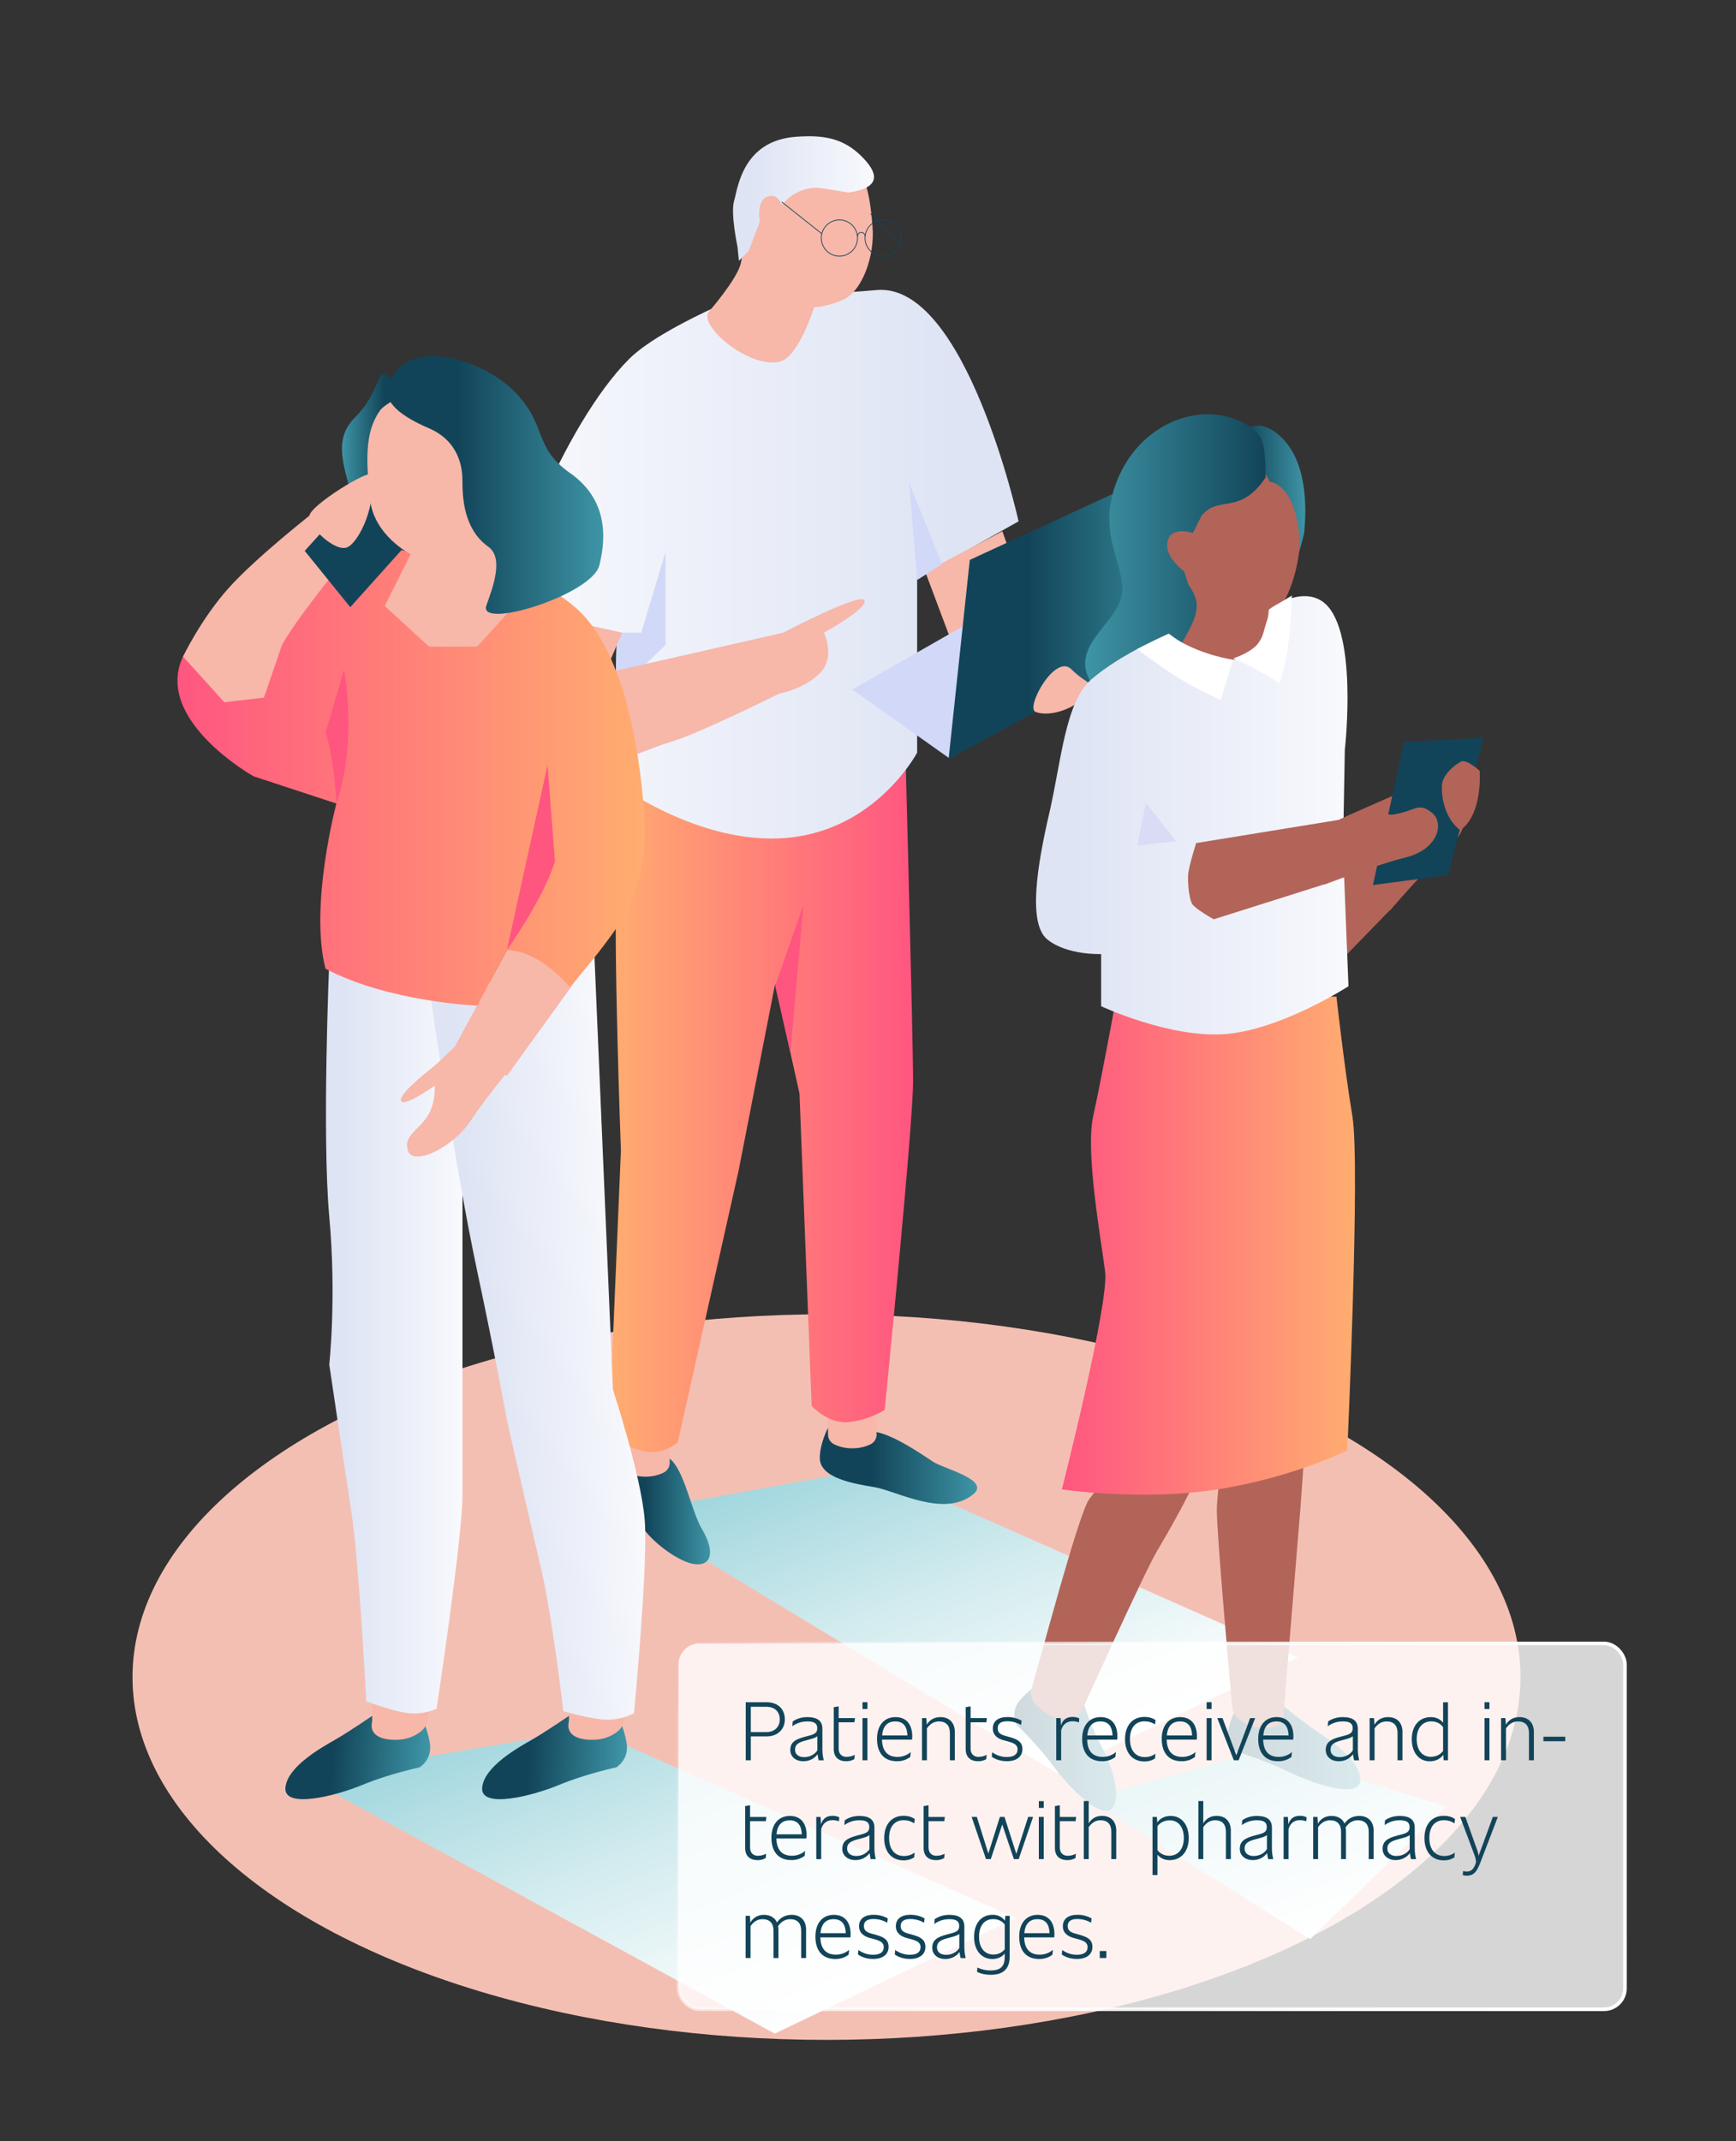 <?xml version="1.0" encoding="UTF-8"?>
<svg xmlns="http://www.w3.org/2000/svg" xmlns:xlink="http://www.w3.org/1999/xlink" viewBox="0 0 300 370">
  <rect x="0" y="0" width="300" height="370" fill="#333333" stroke="none"/>
  <defs>
    <style>
      .cls-1 {
        stroke: url(#linear-gradient-23);
        stroke-miterlimit: 10;
        stroke-width: .62px;
      }

      .cls-1, .cls-2 {
        fill: none;
      }

      .cls-2 {
        stroke: #124459;
        stroke-linecap: round;
        stroke-linejoin: round;
        stroke-width: .13px;
      }

      .cls-3 {
        fill: #d2d8f7;
      }

      .cls-4 {
        fill: url(#linear-gradient-8);
      }

      .cls-5 {
        fill: url(#linear-gradient-7);
      }

      .cls-6 {
        fill: url(#linear-gradient-5);
      }

      .cls-7 {
        fill: url(#linear-gradient-6);
      }

      .cls-8 {
        fill: url(#linear-gradient-9);
      }

      .cls-9 {
        fill: url(#linear-gradient-4);
      }

      .cls-10 {
        fill: url(#linear-gradient-2);
      }

      .cls-10, .cls-11, .cls-12 {
        mix-blend-mode: multiply;
      }

      .cls-11 {
        fill: url(#linear-gradient-3);
      }

      .cls-13 {
        opacity: .8;
      }

      .cls-13, .cls-14 {
        fill: #fff;
      }

      .cls-15 {
        isolation: isolate;
      }

      .cls-16 {
        fill: #f7b7a9;
      }

      .cls-17 {
        fill: #b26459;
      }

      .cls-18 {
        fill: #dadbf5;
      }

      .cls-19 {
        fill: url(#linear-gradient-10);
      }

      .cls-20 {
        fill: url(#linear-gradient-11);
      }

      .cls-21 {
        fill: url(#linear-gradient-12);
      }

      .cls-22 {
        fill: url(#linear-gradient-13);
      }

      .cls-23 {
        fill: url(#linear-gradient-19);
      }

      .cls-24 {
        fill: url(#linear-gradient-14);
      }

      .cls-25 {
        fill: url(#linear-gradient-21);
      }

      .cls-26 {
        fill: url(#linear-gradient-20);
      }

      .cls-27 {
        fill: url(#linear-gradient-22);
      }

      .cls-28 {
        fill: url(#linear-gradient-15);
      }

      .cls-29 {
        fill: url(#linear-gradient-16);
      }

      .cls-30 {
        fill: url(#linear-gradient-17);
      }

      .cls-31 {
        fill: url(#linear-gradient-18);
      }

      .cls-12 {
        fill: url(#linear-gradient);
      }

      .cls-32 {
        fill: #f4bfb3;
      }

      .cls-33 {
        fill: #ff5680;
      }

      .cls-34 {
        fill: #124459;
      }
    </style>
    <linearGradient id="linear-gradient" x1="-3443.48" y1="316.21" x2="-3352.8" y2="316.21" gradientTransform="translate(3330.49 1914.16) rotate(30) scale(1 .72) skewX(-30)" gradientUnits="userSpaceOnUse">
      <stop offset="0" stop-color="#9ed5dd"/>
      <stop offset=".45" stop-color="#d1ebee"/>
      <stop offset=".81" stop-color="#f2f9fa"/>
      <stop offset="1" stop-color="#fff"/>
    </linearGradient>
    <linearGradient id="linear-gradient-2" x1="-3472.26" y1="226.38" x2="-3384.07" y2="226.38" xlink:href="#linear-gradient"/>
    <linearGradient id="linear-gradient-3" x1="-4132.69" y1="-210.28" x2="-4080.59" y2="-210.28" gradientTransform="translate(3268.93 2221.87) rotate(30) scale(.9 .61) skewX(-30)" xlink:href="#linear-gradient"/>
    <linearGradient id="linear-gradient-4" x1="3362.73" y1="253.33" x2="3389.92" y2="253.33" gradientTransform="translate(3531.59) rotate(-180) scale(1 -1)" gradientUnits="userSpaceOnUse">
      <stop offset="0" stop-color="#3e95a6"/>
      <stop offset=".17" stop-color="#328092"/>
      <stop offset=".67" stop-color="#124459"/>
    </linearGradient>
    <linearGradient id="linear-gradient-5" x1="3408.89" y1="260.57" x2="3425.6" y2="260.57" xlink:href="#linear-gradient-4"/>
    <linearGradient id="linear-gradient-6" x1="3373.79" y1="189.09" x2="3426.38" y2="189.09" gradientTransform="translate(3531.59) rotate(-180) scale(1 -1)" gradientUnits="userSpaceOnUse">
      <stop offset="0" stop-color="#ff5680"/>
      <stop offset="1" stop-color="#ffad70"/>
    </linearGradient>
    <linearGradient id="linear-gradient-7" x1="3355.56" y1="97.49" x2="3443.91" y2="97.49" gradientTransform="translate(3531.59) rotate(-180) scale(1 -1)" gradientUnits="userSpaceOnUse">
      <stop offset=".12" stop-color="#dee4f4"/>
      <stop offset=".92" stop-color="#f6f7fc"/>
      <stop offset="1" stop-color="#f9fafd"/>
    </linearGradient>
    <linearGradient id="linear-gradient-8" x1="3325.94" y1="105.16" x2="3367.66" y2="105.16" gradientTransform="translate(3531.59) rotate(-180) scale(1 -1)" gradientUnits="userSpaceOnUse">
      <stop offset="0" stop-color="#3e95a6"/>
      <stop offset=".17" stop-color="#328092"/>
      <stop offset=".67" stop-color="#124459"/>
    </linearGradient>
    <linearGradient id="linear-gradient-9" x1="126.68" y1="34.3" x2="151.03" y2="34.3" gradientTransform="matrix(1,0,0,1,0,0)" xlink:href="#linear-gradient-7"/>
    <linearGradient id="linear-gradient-10" x1="187.89" y1="84.48" x2="198.57" y2="84.48" gradientTransform="translate(27)" gradientUnits="userSpaceOnUse">
      <stop offset="0" stop-color="#124459"/>
      <stop offset="1" stop-color="#3e95a6"/>
    </linearGradient>
    <linearGradient id="linear-gradient-11" x1="2740.51" y1="100.56" x2="2771.69" y2="100.56" gradientTransform="translate(2959.22) rotate(-180) scale(1 -1)" xlink:href="#linear-gradient-10"/>
    <linearGradient id="linear-gradient-12" x1="185.2" y1="301.46" x2="208.09" y2="301.46" xlink:href="#linear-gradient-10"/>
    <linearGradient id="linear-gradient-13" x1="148.28" y1="301.65" x2="165.89" y2="301.65" xlink:href="#linear-gradient-10"/>
    <linearGradient id="linear-gradient-14" x1="156.5" y1="215.25" x2="207.16" y2="215.25" gradientTransform="translate(27)" xlink:href="#linear-gradient-6"/>
    <linearGradient id="linear-gradient-15" x1="2726.2" y1="140.89" x2="2780.19" y2="140.89" gradientTransform="translate(2959.22) rotate(-180) scale(1 -1)" gradientUnits="userSpaceOnUse">
      <stop offset="0" stop-color="#f9fafd"/>
      <stop offset=".08" stop-color="#f6f7fc"/>
      <stop offset=".88" stop-color="#dee4f4"/>
    </linearGradient>
    <linearGradient id="linear-gradient-16" x1="8093.24" y1="854.74" x2="8117.73" y2="854.74" gradientTransform="translate(8207.12 18.91) rotate(-175.98) scale(1 -1)" xlink:href="#linear-gradient-4"/>
    <linearGradient id="linear-gradient-17" x1="8059.32" y1="852.35" x2="8083.81" y2="852.35" gradientTransform="translate(8207.12 18.91) rotate(-175.98) scale(1 -1)" xlink:href="#linear-gradient-4"/>
    <linearGradient id="linear-gradient-18" x1="-4971.22" y1="231.08" x2="-4947.64" y2="231.08" gradientTransform="translate(5027.55)" xlink:href="#linear-gradient-7"/>
    <linearGradient id="linear-gradient-19" x1="-4563.89" y1="-215.46" x2="-4534.05" y2="-215.46" gradientTransform="translate(4645.98 92.91) rotate(-4.46)" xlink:href="#linear-gradient-7"/>
    <linearGradient id="linear-gradient-20" x1="-4996.87" y1="133.41" x2="-4916.14" y2="133.41" gradientTransform="translate(5027.55)" xlink:href="#linear-gradient-6"/>
    <linearGradient id="linear-gradient-21" x1="-4968.45" y1="79.9" x2="-4957.56" y2="79.9" gradientTransform="translate(5027.55)" gradientUnits="userSpaceOnUse">
      <stop offset="0" stop-color="#3e95a6"/>
      <stop offset=".17" stop-color="#328092"/>
      <stop offset=".67" stop-color="#124459"/>
    </linearGradient>
    <linearGradient id="linear-gradient-22" x1="8381.54" y1="83.8" x2="8418.89" y2="83.8" gradientTransform="translate(8485.78) rotate(-180) scale(1 -1)" xlink:href="#linear-gradient-8"/>
    <linearGradient id="linear-gradient-23" x1="131.97" y1="265.98" x2="266.09" y2="365.2" gradientUnits="userSpaceOnUse">
      <stop offset="0" stop-color="#fff" stop-opacity="0"/>
      <stop offset="0" stop-color="#fff" stop-opacity="0"/>
      <stop offset=".08" stop-color="#fff" stop-opacity=".21"/>
      <stop offset=".17" stop-color="#fff" stop-opacity=".4"/>
      <stop offset=".26" stop-color="#fff" stop-opacity=".56"/>
      <stop offset=".35" stop-color="#fff" stop-opacity=".7"/>
      <stop offset=".45" stop-color="#fff" stop-opacity=".81"/>
      <stop offset=".56" stop-color="#fff" stop-opacity=".89"/>
      <stop offset=".67" stop-color="#fff" stop-opacity=".95"/>
      <stop offset=".81" stop-color="#fff" stop-opacity=".99"/>
      <stop offset="1" stop-color="#fff"/>
    </linearGradient>
  </defs>
  <g class="cls-15">
    <g id="Layer_1">
      <g>
        <ellipse class="cls-32" cx="142.83" cy="289.8" rx="119.93" ry="62.69"/>
        <polygon class="cls-12" points="133.88 351.4 52.66 307.11 101.9 298.81 175.59 331.43 133.88 351.4"/>
        <polygon class="cls-10" points="182.61 306.37 108.41 261.44 150.63 253.77 224.32 286.4 182.61 306.37"/>
        <polygon class="cls-11" points="226.42 335.07 187.85 310.89 218.37 302.43 249.9 312.14 226.42 335.07"/>
        <g>
          <g>
            <path class="cls-9" d="M151.49,247.46c3.15.63,7.84,3.85,9.73,5.11,1.89,1.26,10.08,3.14,6.93,5.67-5.04,4.07-13.24-.63-17.02-1.26-3.78-.63-9.46-1.61-9.46-5.04,0-2.52,1.4-5.18,1.4-5.18l8.41.7Z"/>
            <path class="cls-6" d="M115.7,252.01c2.65,2.12,3.74,9.13,5.64,12.28,1.89,3.15,2.1,6.31-1.22,6-2.59-.24-7.57-3.78-9.46-6.93-1.89-3.15-5.67-6.93-4.41-9.46,1.26-2.52,6.3-4.41,9.46-1.89Z"/>
            <path class="cls-16" d="M151.49,236.95v10.92c0,.7-.38,1.35-1,1.67-.7.36-1.77.73-3.2.73s-2.5-.37-3.2-.73c-.62-.32-1-.97-1-1.67v-10.22l8.41-.7Z"/>
            <path class="cls-16" d="M115.73,241.85v10.92c0,.7-.38,1.35-1,1.67-.7.36-1.77.73-3.2.73s-2.5-.37-3.2-.73c-.62-.32-1-.97-1-1.67v-10.22l8.41-.7Z"/>
            <path class="cls-7" d="M156.39,127.25s1.4,51.89,1.4,59.6-4.91,56.79-4.91,56.79c0,0-2.8,1.79-6.31,2.1-3.51.31-6.31-2.8-6.31-2.8l-2.1-53.99-4.21-18.93-6.31,32.25-10.52,46.98s-2.8,2.49-6.31,1.4c-3.51-1.09-5.61-2.1-5.61-2.1l2.1-49.78s-1.4-37.16-.7-47.68c.7-10.52,3.51-21.03,3.51-21.03l46.28-2.8Z"/>
            <path class="cls-5" d="M130.45,50.12s-16.13,6.31-21.74,11.92c-5.61,5.61-11.22,15.43-15.43,25.24-4.21,9.82-5.61,17.53-5.61,17.53l18.93,4.91-.7,25.24s14.72,11.22,30.15,9.82c15.43-1.4,22.44-14.72,22.44-14.72v-30.15l17.53-9.82s-9.12-41.37-24.54-39.97c-15.43,1.4-21.04,0-21.04,0Z"/>
            <polygon class="cls-16" points="159.9 98.82 166.21 115.64 177.43 103.72 173.22 91.8 159.9 98.82"/>
            <polygon class="cls-3" points="164.11 131.07 147.28 119.15 171.82 105.13 164.11 131.07"/>
            <polygon class="cls-4" points="205.65 79.18 200.53 111.38 163.93 131.14 167.59 96.75 205.65 79.18"/>
            <path class="cls-16" d="M150.78,39.22c.42,4.92-1.75,11.25-5.26,12.66-3.51,1.4-4.81,1.17-4.81,1.17,0,0-2.58,8.29-5.7,9.35-4.83,1.64-14.02-5.61-12.62-8.41,0,0,4.91-5.61,5.61-8.41,1.21-4.89-1.3-18.96,11.1-20.38,10.49-1.2,11.22,8.48,11.69,14.04Z"/>
            <path class="cls-8" d="M146.67,33.26c6-.85,4.88-3.62,2.17-6.29-3.23-3.19-6.71-3.66-11.24-3.34-9.3.65-10.1,8.91-10.74,11.08-.64,2.17.59,7.95.59,7.95l.24,2.41,1.68-1.68,1.92-5.06s-.64-3.61,1.28-4.33c1.92-.72,2.56,1.44,2.56,1.44,0,0,2.56-3.61,7.05-2.89l4.48.72Z"/>
            <polygon class="cls-3" points="115.03 95.31 110.82 109.33 106.61 109.33 106.33 119.81 115.03 111.44 115.03 95.31"/>
            <polygon class="cls-3" points="158.5 100.22 157.1 83.39 162.8 97.49 158.5 100.22"/>
            <polygon class="cls-33" points="133.96 170.34 138.86 156.31 136.59 181.88 133.96 170.34"/>
            <path class="cls-16" d="M107.51,109.33l-3,7.01,30.85-7.01s13.32-7.01,14.02-5.61c.7,1.4-7.01,5.61-7.01,5.61,0,0,2.1,4.21-.7,7.01-2.8,2.8-7.01,3.51-7.01,3.51,0,0-14.02,7.01-18.93,8.41-4.91,1.4-17.53,7.71-22.44,5.61-4.91-2.1-4.91-14.72-3.51-21.04.49-2.22,1.02-4.78,1.48-7.1l16.25,3.59Z"/>
            <path class="cls-16" d="M178.97,123.02c-1.84-.67,3.37-10.18,6.17-7.38,2.8,2.8,4.21,2.1,2.8,4.21-1.4,2.1-6.03,4.24-8.98,3.17Z"/>
          </g>
          <g>
            <circle class="cls-2" cx="145.06" cy="41.13" r="3.13"/>
            <circle class="cls-2" cx="152.62" cy="41.13" r="3.13"/>
            <line class="cls-2" x1="135.14" y1="34.93" x2="142.02" y2="40.39"/>
            <line class="cls-2" x1="150.49" y1="37" x2="155.75" y2="42.2"/>
          </g>
          <path class="cls-2" d="M149.48,40.79c0-.35-.29-.64-.64-.64s-.64.29-.64.64"/>
        </g>
        <g>
          <path class="cls-17" d="M219.11,159.11l15.48-9.58c.71-.99,8.65-11.22,8.65-11.22l.8,2.77s-.23,1.07,1.86-.85c2.1-1.92,2.13-3.15,4.84-2.6,2.7.55,3.83,5.03-.36,8.87-3.55,3.25-8.38,8.75-9.77,10.36h0s-.05.06-.05.06c-.22.26-.36.41-.36.41l-.03-.04-13.98,14.39s-2.01-2.45-2.82-3.06c-.99-.74-2.36-2.9-2.88-4.02-.6-1.29-1.38-5.5-1.38-5.5Z"/>
          <path class="cls-17" d="M203.19,81.03s-2.33,1.47-3.81,9.6c-.69,3.78,4.02,9.26,6.03,14.06,2.31,5.53-11.7,7.29-8.13,8.87,6.65,2.96,26.62,2.22,26.62-1.48,0-1.69-6.34-3.27-3.7-5.92,3.7-3.7,4.85-11.92,4.45-15.53-.74-6.65-.63-13.53-9.76-13.43-9.13.1-11.7,3.82-11.7,3.82Z"/>
          <path class="cls-19" d="M225.37,92.12c.69-6.89-.31-13.55-4.44-17-4.14-3.45-6.04-.15-6.04-.15l4.56,8.28s3.41.2,4.71,6.72c.31,1.56.54,3.77.33,5.43.5-1.57.87-3.28.87-3.28Z"/>
          <path class="cls-20" d="M193.47,82.07c4.23-9.34,14.7-13.08,22.17-8.59,2.64,1.59,2.99,2.99,3.07,9.02-4.44,6.65-8.13,2.96-11.09,6.65l-1.48,2.96s-4.44-1.55-4.44,2.22c0,2.22,2.96,4.44,2.96,4.44l.68,2.22c.21.3.41.6.58.89,2.24,3.74,0,5.98-4.18,13.76-4.18,7.78,1.94,13.89,1.94,13.89,0,0-11.96-3.74-15.7-12.71-2.47-5.94,5.98-9.72,5.98-14.95s-4.73-10.47-.5-19.81Z"/>
          <path class="cls-21" d="M214.41,293.75s-1.38,2.07-2.07,4.82c-.69,2.76,1.38,4.14,1.38,4.14,0,0,4.82,1.38,8.96,3.45,4.14,2.07,12.41,4.82,12.41,1.38s-5.43-6.97-7.5-8.35c-2.07-1.38-5.92-4.44-5.92-4.44l-7.26-1Z"/>
          <path class="cls-22" d="M180.38,290.37s-2.17,1.21-4.05,3.34c-1.88,2.13-.67,4.31-.67,4.31,0,0,3.66,3.44,6.38,7.17,2.73,3.73,8.82,9.97,10.39,6.91,1.58-3.06-1.43-9.27-2.63-11.44-1.21-2.17-2.69-6.81-2.69-6.81l-6.74-3.47Z"/>
          <path class="cls-17" d="M193.05,229.42l.69,22.74s-3.45,4.14-5.51,6.89c-1.81,2.41-8.35,27.27-9.97,32.76-.25.85-.07,1.77.5,2.44.88,1.03,2.4,2.41,4.47,2.71,2.79.41,3.62-1.15,3.62-1.15,0,0,11.03-24.36,13.1-27.8,2.07-3.45,7.58-13.1,7.58-15.16s1.38-23.43,1.38-23.43h-15.85Z"/>
          <path class="cls-17" d="M211.66,232.86v17.92s-1.38,6.2-1.38,10.34c0,3.7,2.21,29.18,2.67,33.85.07.68.35,1.33.83,1.82.79.79,2.28,1.79,4.76,1.79,3.31,0,3.43-1.76,3.35-2.47-.03-.23-.04-.46-.02-.69l2.87-34.98.69-9.65,4.14-22.74-17.92,4.82Z"/>
          <path class="cls-24" d="M192.84,172.72s-2.55,13.97-3.93,20.17c-1.38,6.2,1.38,21.37,2.07,26.88.69,5.51-7.48,37.59-7.48,37.59,0,0,13.81,2.07,26.91,0,13.09-2.07,22.42-6.73,22.42-6.73,0,0,2.26-49.47.88-57.74-1.38-8.27-2.76-20.68-2.76-20.68l-38.11.5Z"/>
          <path class="cls-28" d="M181.33,140.51c2.07-8.96,2.76-19.21,7.24-23.09,5.17-4.48,13.44-7.93,13.44-7.93,0,0,7.58,6.2,12.41,4.14,4.82-2.07,4.82-8.27,4.82-8.27,0,0,5.14-3.99,9.07-1.57,6.59,4.07,4.09,25.74,4.09,25.74l-.31,17.19.94,23.7s-11.72,7.58-21.37,8.27c-9.65.69-21.37-4.82-21.37-4.82v-9.01s-5.84.25-9.28-2.51c-3.45-2.76-1.75-12.89.32-21.85Z"/>
          <path class="cls-14" d="M196.51,112.16c1.83,1.39,6.65,4.94,10.1,6.66l4.34,2.17,2.12-7s-4.9-.65-9.46-3.33c-.58-.33-1.16-.71-1.71-1.11l-5.38,2.61Z"/>
          <path class="cls-14" d="M223.24,102.92s0,9.4-2.17,15.18c-2.89-2.17-7.95-4.34-7.95-4.34,0,0,4.34-1.29,5.06-3.9.72-2.61,1.45-4.77,1.45-4.77l3.61-2.17Z"/>
          <polygon class="cls-18" points="198.02 138.7 203.19 145.36 196.54 146.1 198.02 138.7"/>
          <polygon class="cls-34" points="256.38 127.48 250.25 151.21 237.26 152.94 242.62 128.22 256.38 127.48"/>
          <path class="cls-17" d="M206.73,145.68l24.57-4c1.09-.53,9.29-4.13,9.29-4.13l-.61,2.82s-.71.83,2.04.13c2.76-.7,3.37-1.77,5.49,0,2.12,1.77.99,6.24-4.52,7.64-4.67,1.18-11.53,3.74-13.52,4.49h0s-.07.03-.07.03c-.32.12-.51.19-.51.19v-.05s-19.14,6.05-19.14,6.05c0,0-3.37-1.85-3.8-2.77-.52-1.12-.71-3.67-.63-4.9.08-1.41,1.39-5.5,1.39-5.5Z"/>
          <path class="cls-17" d="M255.7,133.19s-2.25-2.04-3.17-1.61c-.92.43-3.3,2.2-3.36,4.22,0,0-.31,4.96,3.18,7.67,3.97-2.84,3.35-10.28,3.35-10.28Z"/>
        </g>
        <g>
          <path class="cls-29" d="M72.42,295.78s1.32,2.31,1.85,5.31c.53,2.99-1.78,4.31-1.78,4.31,0,0-5.25,1.11-9.82,3.01-4.57,1.9-13.6,4.22-13.35.54.26-3.68,6.32-7.03,8.63-8.35,2.31-1.32,6.65-4.29,6.65-4.29l7.83-.52Z"/>
          <path class="cls-16" d="M64.23,291.92l.1,5.08c0,.25-.03.49-.07.73-.14.75-.14,2.64,3.39,2.89,2.65.19,4.31-.76,5.22-1.55.55-.48.9-1.15,1.03-1.88.13-.77.34-2.01.6-3.56-3.44-.44-6.87-1.01-10.27-1.71Z"/>
          <path class="cls-30" d="M106.42,295.78s1.32,2.31,1.85,5.31c.53,2.99-1.78,4.31-1.78,4.31,0,0-5.25,1.11-9.82,3.01-4.57,1.9-13.6,4.22-13.35.54.26-3.68,6.32-7.03,8.63-8.35,2.31-1.32,6.65-4.29,6.65-4.29l7.83-.52Z"/>
          <path class="cls-16" d="M98.23,291.92l.1,5.08c0,.25-.03.49-.07.73-.14.75-.14,2.64,3.39,2.89,2.65.19,4.31-.76,5.22-1.55.55-.48.9-1.15,1.03-1.88.13-.77.34-2.01.6-3.56-3.44-.44-6.87-1.01-10.27-1.71Z"/>
          <path class="cls-31" d="M56.9,166.09s-1.28,30.05,0,44.12c1.28,14.07,0,25.58,0,25.58,0,0,2.56,17.26,3.84,25.58,1.28,8.31,2.56,32.61,2.56,32.61,0,0,3.2,1.28,6.39,1.92,3.2.64,5.75-.64,5.75-.64,0,0,4.48-29.41,4.48-37.08,0-7.67,0-26.85,0-26.85v-65.22s-23.02,0-23.02,0Z"/>
          <path class="cls-23" d="M74.5,172.9s4.11,28.73,8.03,47.06c2.95,13.81,5.18,25.94,5.18,25.94,0,0,3.89,17.01,5.81,25.2,1.92,8.19,3.83,24.58,3.83,24.58,0,0,3.29,1.03,6.52,1.42,3.24.39,5.69-1.08,5.69-1.08,0,0,2.45-25.66,1.86-33.31-.6-7.65-5.5-22.6-5.5-22.6l-3.24-75.94-28.18,8.72Z"/>
          <polygon class="cls-16" points="87.59 164.17 78.64 180.8 87.59 185.91 99.81 168.99 95.9 164.17 92.07 162.26 87.59 164.17"/>
          <path class="cls-26" d="M63.29,93.2c4.52,1.13,8.31,2.56,8.31,2.56,0,0-2.56,9.59,4.48,11.51,7.03,1.92,10.23-8.95,10.23-8.95,0,0,10.23,2.56,15.35,8.95,5.12,6.39,7.69,16.52,8.95,26.22,1.92,14.71,0,17.26-1.28,21.74-1.28,4.48-10.87,15.35-10.87,15.35,0,0-5.12-6.39-10.87-6.39l-5.12,9.59s-15.35-.64-26.22-6.39c-2.82-10.89,1.88-28.54,1.88-28.54l-14.32-4.71s-17.31-9.73-12.2-20.65c1.97-4.22,9.47-1.31,9.47-1.31,0,0,.74,2.73,3.94-4.94,3.2-7.67,13.14-15.3,18.26-14.02Z"/>
          <path class="cls-33" d="M59.46,115.73l-3.2,10.87s1.43,3.86,1.88,12.23c3.68-10.95,1.32-23.1,1.32-23.1Z"/>
          <path class="cls-33" d="M87.59,164.17s6.39-8.95,8.31-15.35l-1.28-16.62-7.03,31.97Z"/>
          <path class="cls-16" d="M82.02,177.5s-5.78,5.74-7.19,6.87c-1.41,1.13-6.03,4.78-5.52,5.89.51,1.12,5.82-2.66,5.82-2.66,0,0,.23,3.03-1.33,5.39-1.56,2.36-4.23,3.38-3.26,5.95.97,2.57,7.72-.61,10.83-5.33,3.11-4.72,9.04-11.7,9.04-11.7l-8.4-4.43Z"/>
          <path class="cls-16" d="M48.73,111.47s1.45-2.92,7.49-10.56c5.17-6.54,8.56-9.61,8.56-9.61l-10.49-2.84s-10.08,7.87-14.83,13.21c-4.76,5.34-7.83,11.79-7.83,11.79l7.14,7.89,6.84-.8,3.12-9.09Z"/>
          <path class="cls-25" d="M67.13,70.82c-1.92,2.56-3.2,5.12-3.2,11.51,0,6.39,2.22,9.02,6.06,12.86-6.04-1.51-9.97-1.26-9.97-1.26,0,0,1.99-1.37,1.35-5.21-1.16-6.97-4.48-12.15,0-16.62,4.48-4.48,3.84-8.95,5.75-7.03,1.92,1.92,0,5.75,0,5.75Z"/>
          <polygon class="cls-34" points="65.62 80.85 52.66 95.19 60.53 104.92 72.6 91.47 65.62 80.85"/>
          <path class="cls-16" d="M65.67,70.94c-2.71,3.77-2.38,8.84-1.74,15.23.64,6.39,7.03,9.59,7.03,9.59l-4.48,8.95,7.67,7.03h8.31s6.39-7.03,6.39-7.03c0,0-3.2-10.87-3.2-15.98,0-5.12-3.2-15.98-3.2-15.98l-11.51-5.12s-4.35,2.01-5.29,3.31Z"/>
          <path class="cls-27" d="M67.13,66.35c-1.24,3.21,2.56,5.75,7.03,7.67,4.48,1.92,5.75,5.75,5.75,8.95,0,3.2.28,8.51,4.48,11.51,2.8,2,.62,7.4-.34,10.15-1.5,4.27,18.25-1.83,19.53-6.95,1.28-5.12,1.28-11.51-5.12-15.98-6.39-4.48-3.84-8.31-9.59-14.07-5.75-5.75-18.54-9.59-21.74-1.28Z"/>
          <path class="cls-16" d="M64.01,82.03c-.24-.89-10.29,5.19-10.55,7.1-.26,1.92,4.51,6.37,6.58,5.43,2.07-.94,5.25-7.73,3.98-12.54Z"/>
        </g>
      </g>
      <g>
        <rect class="cls-1" x="117.26" y="283.98" width="163.55" height="63.22" rx="3.61" ry="3.61"/>
        <rect class="cls-13" x="117.26" y="283.98" width="163.55" height="63.22" rx="3.61" ry="3.61"/>
        <g>
          <path class="cls-34" d="M135.63,297.12c0,1.68-1.24,2.93-3.15,2.93h-2.73v4.12h-.88v-10.03h3.57c2.02,0,3.19,1.2,3.19,2.98ZM134.75,297.12c0-1.35-.87-2.19-2.31-2.19h-2.69v4.37h2.69c1.44,0,2.31-.93,2.31-2.18Z"/>
          <path class="cls-34" d="M141.47,304.17c-.07-.33-.14-.67-.19-1.04-.54.75-1.41,1.21-2.46,1.21-1.37,0-2.25-.83-2.25-1.94,0-1.32.84-1.84,2.48-2.28l.8-.21c1-.27,1.38-.53,1.38-1.27s-.38-1.18-1.69-1.18c-.95,0-1.79.24-2.62.83l.07-.83c.73-.51,1.61-.75,2.52-.75,1.79,0,2.61.7,2.61,2.01v3.62c0,.7.1,1.27.23,1.84h-.87ZM141.25,302.45v-2.42c-.31.23-.75.38-1.31.53l-.63.17c-1.2.31-1.92.65-1.92,1.62,0,.78.61,1.28,1.57,1.28,1.03,0,1.87-.5,2.29-1.18Z"/>
          <path class="cls-34" d="M146.31,303.58c.53,0,.98-.14,1.4-.34l-.07.73c-.41.26-.94.37-1.4.37-1.27,0-2.16-.67-2.16-2.09v-7.25l.85-.14v2.02h2.82l-.09.73h-2.73v4.54c0,1.08.71,1.44,1.38,1.44Z"/>
          <path class="cls-34" d="M149.05,294.14h.85v1.17h-.85v-1.17ZM149.05,296.88h.85v7.29h-.85v-7.29Z"/>
          <path class="cls-34" d="M157.6,300.61h-5.18c.04,1.85.87,2.98,2.68,2.98.81,0,1.62-.26,2.29-.84l-.09.85c-.71.54-1.51.74-2.28.74-2.34,0-3.46-1.54-3.46-3.87s1.24-3.76,3.18-3.76,2.91,1.32,2.91,3.38c0,.16-.03.38-.04.53ZM152.44,299.88h4.37c-.06-1.51-.67-2.42-2.09-2.42s-2.15.88-2.28,2.42Z"/>
          <path class="cls-34" d="M165,299.34v4.83h-.85v-4.73c0-1.27-.66-1.98-1.88-1.98-.85,0-1.54.4-2.09,1.2v5.51h-.85v-7.29h.75l.09,1.15c.5-.9,1.34-1.32,2.35-1.32,1.48,0,2.49.9,2.49,2.63Z"/>
          <path class="cls-34" d="M169.11,303.58c.53,0,.98-.14,1.4-.34l-.07.73c-.41.26-.94.37-1.4.37-1.27,0-2.16-.67-2.16-2.09v-7.25l.85-.14v2.02h2.82l-.09.73h-2.73v4.54c0,1.08.71,1.44,1.38,1.44Z"/>
          <path class="cls-34" d="M175.85,302.32c0-.78-.54-1.1-1.69-1.41l-.61-.16c-1.15-.3-1.98-.9-1.98-2.07,0-1.28.95-1.98,2.52-1.98.95,0,1.78.24,2.45.63l-.09.74c-.74-.43-1.57-.64-2.39-.64-1.13,0-1.65.44-1.65,1.22,0,.83.56,1.1,1.48,1.35l.58.16c1.4.38,2.21.87,2.21,2.08,0,1.34-1.04,2.09-2.68,2.09-.91,0-1.89-.24-2.61-.77l.07-.78c.71.53,1.61.83,2.53.83,1.22,0,1.85-.46,1.85-1.3Z"/>
          <path class="cls-34" d="M186.51,296.93l-.06.7c-.34-.13-.7-.2-1.1-.2-1.1,0-1.75.68-1.97,1.57v5.17h-.85v-7.29h.75l.07,1.27c.28-.91.88-1.47,2.01-1.47.47,0,.84.1,1.14.26Z"/>
          <path class="cls-34" d="M193.05,300.61h-5.18c.04,1.85.87,2.98,2.68,2.98.81,0,1.62-.26,2.29-.84l-.09.85c-.71.54-1.51.74-2.28.74-2.34,0-3.46-1.54-3.46-3.87s1.24-3.76,3.18-3.76,2.91,1.32,2.91,3.38c0,.16-.03.38-.04.53ZM187.89,299.88h4.37c-.06-1.51-.67-2.42-2.09-2.42s-2.15.88-2.28,2.42Z"/>
          <path class="cls-34" d="M194.42,300.52c0-2.31,1.24-3.84,3.33-3.84.78,0,1.45.18,1.95.57l-.1.74c-.54-.38-1.14-.55-1.82-.55-1.57,0-2.51,1.12-2.51,3.06s.94,3.12,2.55,3.12c.7,0,1.31-.18,1.85-.58l-.07.81c-.54.36-1.14.53-1.81.53-2.14,0-3.37-1.54-3.37-3.84Z"/>
          <path class="cls-34" d="M206.8,300.61h-5.18c.04,1.85.87,2.98,2.68,2.98.81,0,1.62-.26,2.29-.84l-.09.85c-.71.54-1.51.74-2.28.74-2.34,0-3.46-1.54-3.46-3.87s1.24-3.76,3.18-3.76,2.91,1.32,2.91,3.38c0,.16-.03.38-.04.53ZM201.64,299.88h4.37c-.06-1.51-.67-2.42-2.09-2.42s-2.15.88-2.28,2.42Z"/>
          <path class="cls-34" d="M208.52,294.14h.85v1.17h-.85v-1.17ZM208.52,296.88h.85v7.29h-.85v-7.29Z"/>
          <path class="cls-34" d="M216.91,296.88l-2.86,7.29h-.83l-2.86-7.29h.9l2.39,6.41,2.39-6.41h.87Z"/>
          <path class="cls-34" d="M223.47,300.61h-5.18c.04,1.85.87,2.98,2.68,2.98.81,0,1.62-.26,2.29-.84l-.09.85c-.71.54-1.51.74-2.28.74-2.34,0-3.46-1.54-3.46-3.87s1.24-3.76,3.18-3.76,2.91,1.32,2.91,3.38c0,.16-.03.38-.04.53ZM218.31,299.88h4.37c-.06-1.51-.67-2.42-2.09-2.42s-2.15.88-2.28,2.42Z"/>
          <path class="cls-34" d="M234,304.17c-.07-.33-.14-.67-.19-1.04-.54.75-1.41,1.21-2.46,1.21-1.37,0-2.25-.83-2.25-1.94,0-1.32.84-1.84,2.48-2.28l.8-.21c1-.27,1.38-.53,1.38-1.27s-.38-1.18-1.69-1.18c-.95,0-1.79.24-2.62.83l.07-.83c.73-.51,1.61-.75,2.52-.75,1.79,0,2.61.7,2.61,2.01v3.62c0,.7.1,1.27.23,1.84h-.87ZM233.79,302.45v-2.42c-.31.23-.75.38-1.31.53l-.63.17c-1.2.31-1.92.65-1.92,1.62,0,.78.61,1.28,1.57,1.28,1.03,0,1.87-.5,2.29-1.18Z"/>
          <path class="cls-34" d="M242.36,299.34v4.83h-.85v-4.73c0-1.27-.66-1.98-1.88-1.98-.85,0-1.54.4-2.09,1.2v5.51h-.85v-7.29h.75l.09,1.15c.5-.9,1.34-1.32,2.35-1.32,1.48,0,2.49.9,2.49,2.63Z"/>
          <path class="cls-34" d="M250.23,294.14v10.03h-.75l-.07-.95c-.48.7-1.3,1.13-2.32,1.13-1.88,0-3.12-1.51-3.12-3.82s1.28-3.82,3.29-3.82c.88,0,1.61.33,2.12.97v-3.53h.85ZM249.38,302.57v-4.12c-.47-.67-1.2-1-2.05-1-1.57,0-2.51,1.22-2.51,3.06s.9,3.06,2.44,3.06c.91,0,1.65-.38,2.12-1.01Z"/>
          <path class="cls-34" d="M256.54,294.14h.85v1.17h-.85v-1.17ZM256.54,296.88h.85v7.29h-.85v-7.29Z"/>
          <path class="cls-34" d="M265.07,299.34v4.83h-.85v-4.73c0-1.27-.66-1.98-1.88-1.98-.85,0-1.54.4-2.09,1.2v5.51h-.85v-7.29h.75l.09,1.15c.5-.9,1.34-1.32,2.35-1.32,1.48,0,2.49.9,2.49,2.63Z"/>
          <path class="cls-34" d="M266.72,300.1h3.77v.78h-3.77v-.78Z"/>
          <path class="cls-34" d="M131,320.67c.53,0,.98-.14,1.4-.34l-.07.73c-.41.26-.94.37-1.4.37-1.27,0-2.16-.67-2.16-2.09v-7.25l.85-.14v2.02h2.82l-.09.73h-2.73v4.54c0,1.08.71,1.44,1.38,1.44Z"/>
          <path class="cls-34" d="M139.35,317.69h-5.18c.04,1.85.87,2.98,2.68,2.98.81,0,1.62-.26,2.29-.84l-.09.85c-.71.54-1.51.74-2.28.74-2.34,0-3.46-1.54-3.46-3.87s1.24-3.76,3.18-3.76,2.91,1.32,2.91,3.38c0,.16-.03.38-.04.53ZM134.19,316.97h4.37c-.06-1.51-.67-2.42-2.09-2.42s-2.15.88-2.28,2.42Z"/>
          <path class="cls-34" d="M145.04,314.02l-.06.7c-.34-.13-.7-.2-1.1-.2-1.1,0-1.75.68-1.97,1.57v5.17h-.85v-7.29h.75l.07,1.27c.28-.91.88-1.47,2.01-1.47.47,0,.84.1,1.14.26Z"/>
          <path class="cls-34" d="M150.46,321.25c-.07-.33-.14-.67-.19-1.04-.54.75-1.41,1.21-2.46,1.21-1.37,0-2.25-.83-2.25-1.94,0-1.32.84-1.84,2.48-2.28l.8-.21c1-.27,1.38-.53,1.38-1.27s-.38-1.18-1.69-1.18c-.95,0-1.79.24-2.62.83l.07-.83c.73-.51,1.61-.75,2.52-.75,1.79,0,2.61.7,2.61,2.01v3.62c0,.7.1,1.27.23,1.84h-.87ZM150.25,319.53v-2.42c-.31.23-.75.38-1.31.53l-.63.17c-1.2.31-1.92.65-1.92,1.62,0,.78.61,1.28,1.57,1.28,1.03,0,1.87-.5,2.29-1.18Z"/>
          <path class="cls-34" d="M152.8,317.61c0-2.31,1.24-3.84,3.33-3.84.78,0,1.45.18,1.95.57l-.1.74c-.54-.38-1.14-.55-1.82-.55-1.57,0-2.51,1.12-2.51,3.06s.94,3.12,2.55,3.12c.7,0,1.31-.18,1.85-.58l-.07.81c-.54.36-1.14.53-1.81.53-2.14,0-3.37-1.54-3.37-3.84Z"/>
          <path class="cls-34" d="M161.84,320.67c.53,0,.98-.14,1.4-.34l-.07.73c-.41.26-.94.37-1.4.37-1.27,0-2.16-.67-2.16-2.09v-7.25l.85-.14v2.02h2.82l-.09.73h-2.73v4.54c0,1.08.71,1.44,1.38,1.44Z"/>
          <path class="cls-34" d="M178.53,313.96l-2.49,7.29h-.83l-2.01-5.98-1.98,5.98h-.83l-2.48-7.29h.9l1.99,6.32,1.99-6.32h.8l2.04,6.38,2.05-6.38h.84Z"/>
          <path class="cls-34" d="M179.52,311.23h.85v1.17h-.85v-1.17ZM179.52,313.96h.85v7.29h-.85v-7.29Z"/>
          <path class="cls-34" d="M184.53,320.67c.53,0,.98-.14,1.4-.34l-.07.73c-.41.26-.94.37-1.4.37-1.27,0-2.16-.67-2.16-2.09v-7.25l.85-.14v2.02h2.82l-.09.73h-2.73v4.54c0,1.08.71,1.44,1.38,1.44Z"/>
          <path class="cls-34" d="M192.9,316.42v4.83h-.85v-4.73c0-1.27-.63-1.98-1.85-1.98-.85,0-1.52.4-2.06,1.18v5.53h-.85v-10.03h.85v3.86c.51-.87,1.31-1.3,2.29-1.3,1.51,0,2.48.91,2.48,2.63Z"/>
          <path class="cls-34" d="M205.43,317.61c0,2.31-1.3,3.82-3.3,3.82-.87,0-1.61-.33-2.11-.95v3.52h-.85v-10.03h.75l.07.95c.48-.7,1.28-1.13,2.31-1.13,1.89,0,3.13,1.51,3.13,3.82ZM204.58,317.61c0-1.84-.9-3.06-2.44-3.06-.91,0-1.65.38-2.12,1.01v4.13c.47.65,1.2.98,2.05.98,1.55,0,2.51-1.22,2.51-3.06Z"/>
          <path class="cls-34" d="M212.7,316.42v4.83h-.85v-4.73c0-1.27-.63-1.98-1.85-1.98-.85,0-1.52.4-2.06,1.18v5.53h-.85v-10.03h.85v3.86c.51-.87,1.31-1.3,2.29-1.3,1.51,0,2.48.91,2.48,2.63Z"/>
          <path class="cls-34" d="M219.15,321.25c-.07-.33-.14-.67-.19-1.04-.54.75-1.41,1.21-2.46,1.21-1.37,0-2.25-.83-2.25-1.94,0-1.32.84-1.84,2.48-2.28l.8-.21c1-.27,1.38-.53,1.38-1.27s-.38-1.18-1.69-1.18c-.95,0-1.79.24-2.62.83l.07-.83c.73-.51,1.61-.75,2.52-.75,1.79,0,2.61.7,2.61,2.01v3.62c0,.7.1,1.27.23,1.84h-.87ZM218.94,319.53v-2.42c-.31.23-.75.38-1.31.53l-.63.17c-1.2.31-1.92.65-1.92,1.62,0,.78.61,1.28,1.57,1.28,1.03,0,1.87-.5,2.29-1.18Z"/>
          <path class="cls-34" d="M225.8,314.02l-.06.7c-.34-.13-.7-.2-1.1-.2-1.1,0-1.75.68-1.97,1.57v5.17h-.85v-7.29h.75l.07,1.27c.28-.91.88-1.47,2.01-1.47.47,0,.84.1,1.14.26Z"/>
          <path class="cls-34" d="M237.38,316.42v4.83h-.85v-4.73c0-1.27-.66-1.98-1.88-1.98-.84,0-1.57.4-2.11,1.22.04.2.06.43.06.66v4.83h-.85v-4.73c0-1.27-.66-1.98-1.88-1.98-.85,0-1.54.4-2.09,1.2v5.51h-.85v-7.29h.75l.07,1.17c.51-.91,1.34-1.34,2.36-1.34s1.85.44,2.24,1.31c.6-.88,1.5-1.31,2.55-1.31,1.48,0,2.49.9,2.49,2.63Z"/>
          <path class="cls-34" d="M243.83,321.25c-.07-.33-.14-.67-.19-1.04-.54.75-1.41,1.21-2.46,1.21-1.37,0-2.25-.83-2.25-1.94,0-1.32.84-1.84,2.48-2.28l.8-.21c1-.27,1.38-.53,1.38-1.27s-.38-1.18-1.69-1.18c-.95,0-1.79.24-2.62.83l.07-.83c.73-.51,1.61-.75,2.52-.75,1.79,0,2.61.7,2.61,2.01v3.62c0,.7.1,1.27.23,1.84h-.87ZM243.61,319.53v-2.42c-.31.23-.75.38-1.31.53l-.63.17c-1.2.31-1.92.65-1.92,1.62,0,.78.61,1.28,1.57,1.28,1.03,0,1.87-.5,2.29-1.18Z"/>
          <path class="cls-34" d="M246.16,317.61c0-2.31,1.24-3.84,3.33-3.84.78,0,1.45.18,1.95.57l-.1.74c-.54-.38-1.14-.55-1.82-.55-1.57,0-2.51,1.12-2.51,3.06s.94,3.12,2.55,3.12c.7,0,1.31-.18,1.85-.58l-.07.81c-.54.36-1.14.53-1.81.53-2.14,0-3.37-1.54-3.37-3.84Z"/>
          <path class="cls-34" d="M258.84,313.96l-3.09,8.07c-.58,1.51-1.17,2.09-2.28,2.09-.23,0-.5-.04-.71-.13l.09-.68c.19.04.38.09.6.09.84,0,1.2-.47,1.52-1.28.06-.17.09-.28.09-.46,0-.28-.1-.67-.21-.98l-2.52-6.72h.9l2.12,5.94c.07.21.13.48.17.78l2.46-6.72h.87Z"/>
          <path class="cls-34" d="M139.3,333.51v4.83h-.85v-4.73c0-1.27-.66-1.98-1.88-1.98-.84,0-1.57.4-2.11,1.22.04.2.06.43.06.66v4.83h-.85v-4.73c0-1.27-.66-1.98-1.88-1.98-.85,0-1.54.4-2.09,1.2v5.51h-.85v-7.29h.75l.07,1.17c.51-.91,1.34-1.34,2.36-1.34s1.85.44,2.24,1.31c.6-.88,1.5-1.31,2.55-1.31,1.48,0,2.49.9,2.49,2.63Z"/>
          <path class="cls-34" d="M146.95,334.78h-5.18c.04,1.85.87,2.98,2.68,2.98.81,0,1.62-.26,2.29-.84l-.09.85c-.71.54-1.51.74-2.28.74-2.34,0-3.46-1.54-3.46-3.87s1.24-3.76,3.18-3.76,2.91,1.32,2.91,3.38c0,.16-.03.38-.04.53ZM141.79,334.05h4.37c-.06-1.51-.67-2.42-2.09-2.42s-2.15.88-2.28,2.42Z"/>
          <path class="cls-34" d="M152.73,336.48c0-.78-.54-1.1-1.69-1.41l-.61-.16c-1.15-.3-1.98-.9-1.98-2.06,0-1.28.95-1.98,2.52-1.98.95,0,1.78.24,2.45.63l-.09.74c-.74-.43-1.57-.64-2.39-.64-1.13,0-1.65.44-1.65,1.22,0,.83.56,1.1,1.48,1.35l.58.16c1.4.38,2.21.87,2.21,2.08,0,1.34-1.04,2.09-2.68,2.09-.91,0-1.89-.24-2.61-.77l.07-.78c.71.53,1.61.83,2.53.83,1.22,0,1.85-.46,1.85-1.3Z"/>
          <path class="cls-34" d="M159.09,336.48c0-.78-.54-1.1-1.69-1.41l-.61-.16c-1.15-.3-1.98-.9-1.98-2.06,0-1.28.95-1.98,2.52-1.98.95,0,1.78.24,2.45.63l-.09.74c-.74-.43-1.57-.64-2.39-.64-1.13,0-1.65.44-1.65,1.22,0,.83.56,1.1,1.48,1.35l.58.16c1.4.38,2.21.87,2.21,2.08,0,1.34-1.04,2.09-2.68,2.09-.91,0-1.89-.24-2.61-.77l.07-.78c.71.53,1.61.83,2.53.83,1.22,0,1.85-.46,1.85-1.3Z"/>
          <path class="cls-34" d="M166,338.34c-.07-.33-.14-.67-.19-1.04-.54.75-1.41,1.21-2.46,1.21-1.37,0-2.25-.83-2.25-1.94,0-1.32.84-1.84,2.48-2.28l.8-.21c1-.27,1.38-.53,1.38-1.27s-.38-1.18-1.69-1.18c-.95,0-1.79.24-2.62.83l.07-.83c.73-.51,1.61-.75,2.52-.75,1.79,0,2.61.7,2.61,2.01v3.62c0,.7.1,1.27.23,1.84h-.87ZM165.78,336.61v-2.42c-.31.23-.75.38-1.31.53l-.63.17c-1.2.31-1.92.65-1.92,1.62,0,.78.61,1.28,1.57,1.28,1.03,0,1.87-.5,2.29-1.18Z"/>
          <path class="cls-34" d="M174.48,331.04v7.08c0,1.95-.97,3.12-3.23,3.12-.85,0-1.59-.11-2.41-.51l.06-.74c.84.38,1.57.5,2.32.5,1.64,0,2.41-.67,2.41-2.36v-.57c-.48.61-1.24.95-2.14.95-1.89,0-3.16-1.51-3.16-3.82,0-2.08,1.03-3.82,3.23-3.82.9,0,1.62.38,2.11,1.03l.06-.85h.75ZM173.63,336.84v-4.29c-.44-.57-1.11-.93-1.98-.93-1.62,0-2.46,1.22-2.46,3.06s.93,3.06,2.46,3.06c.81,0,1.51-.31,1.98-.91Z"/>
          <path class="cls-34" d="M182.17,334.78h-5.18c.04,1.85.87,2.98,2.68,2.98.81,0,1.62-.26,2.29-.84l-.09.85c-.71.54-1.51.74-2.28.74-2.34,0-3.46-1.54-3.46-3.87s1.24-3.76,3.18-3.76,2.91,1.32,2.91,3.38c0,.16-.03.38-.04.53ZM177.01,334.05h4.37c-.06-1.51-.67-2.42-2.09-2.42s-2.15.88-2.28,2.42Z"/>
          <path class="cls-34" d="M187.95,336.48c0-.78-.54-1.1-1.69-1.41l-.61-.16c-1.15-.3-1.98-.9-1.98-2.06,0-1.28.95-1.98,2.52-1.98.95,0,1.78.24,2.45.63l-.09.74c-.74-.43-1.57-.64-2.39-.64-1.13,0-1.65.44-1.65,1.22,0,.83.56,1.1,1.48,1.35l.58.16c1.4.38,2.21.87,2.21,2.08,0,1.34-1.04,2.09-2.68,2.09-.91,0-1.89-.24-2.61-.77l.07-.78c.71.53,1.61.83,2.53.83,1.22,0,1.85-.46,1.85-1.3Z"/>
          <path class="cls-34" d="M191.19,337.13v1.21h-1.14v-1.21h1.14Z"/>
        </g>
      </g>
    </g>
  </g>
</svg>